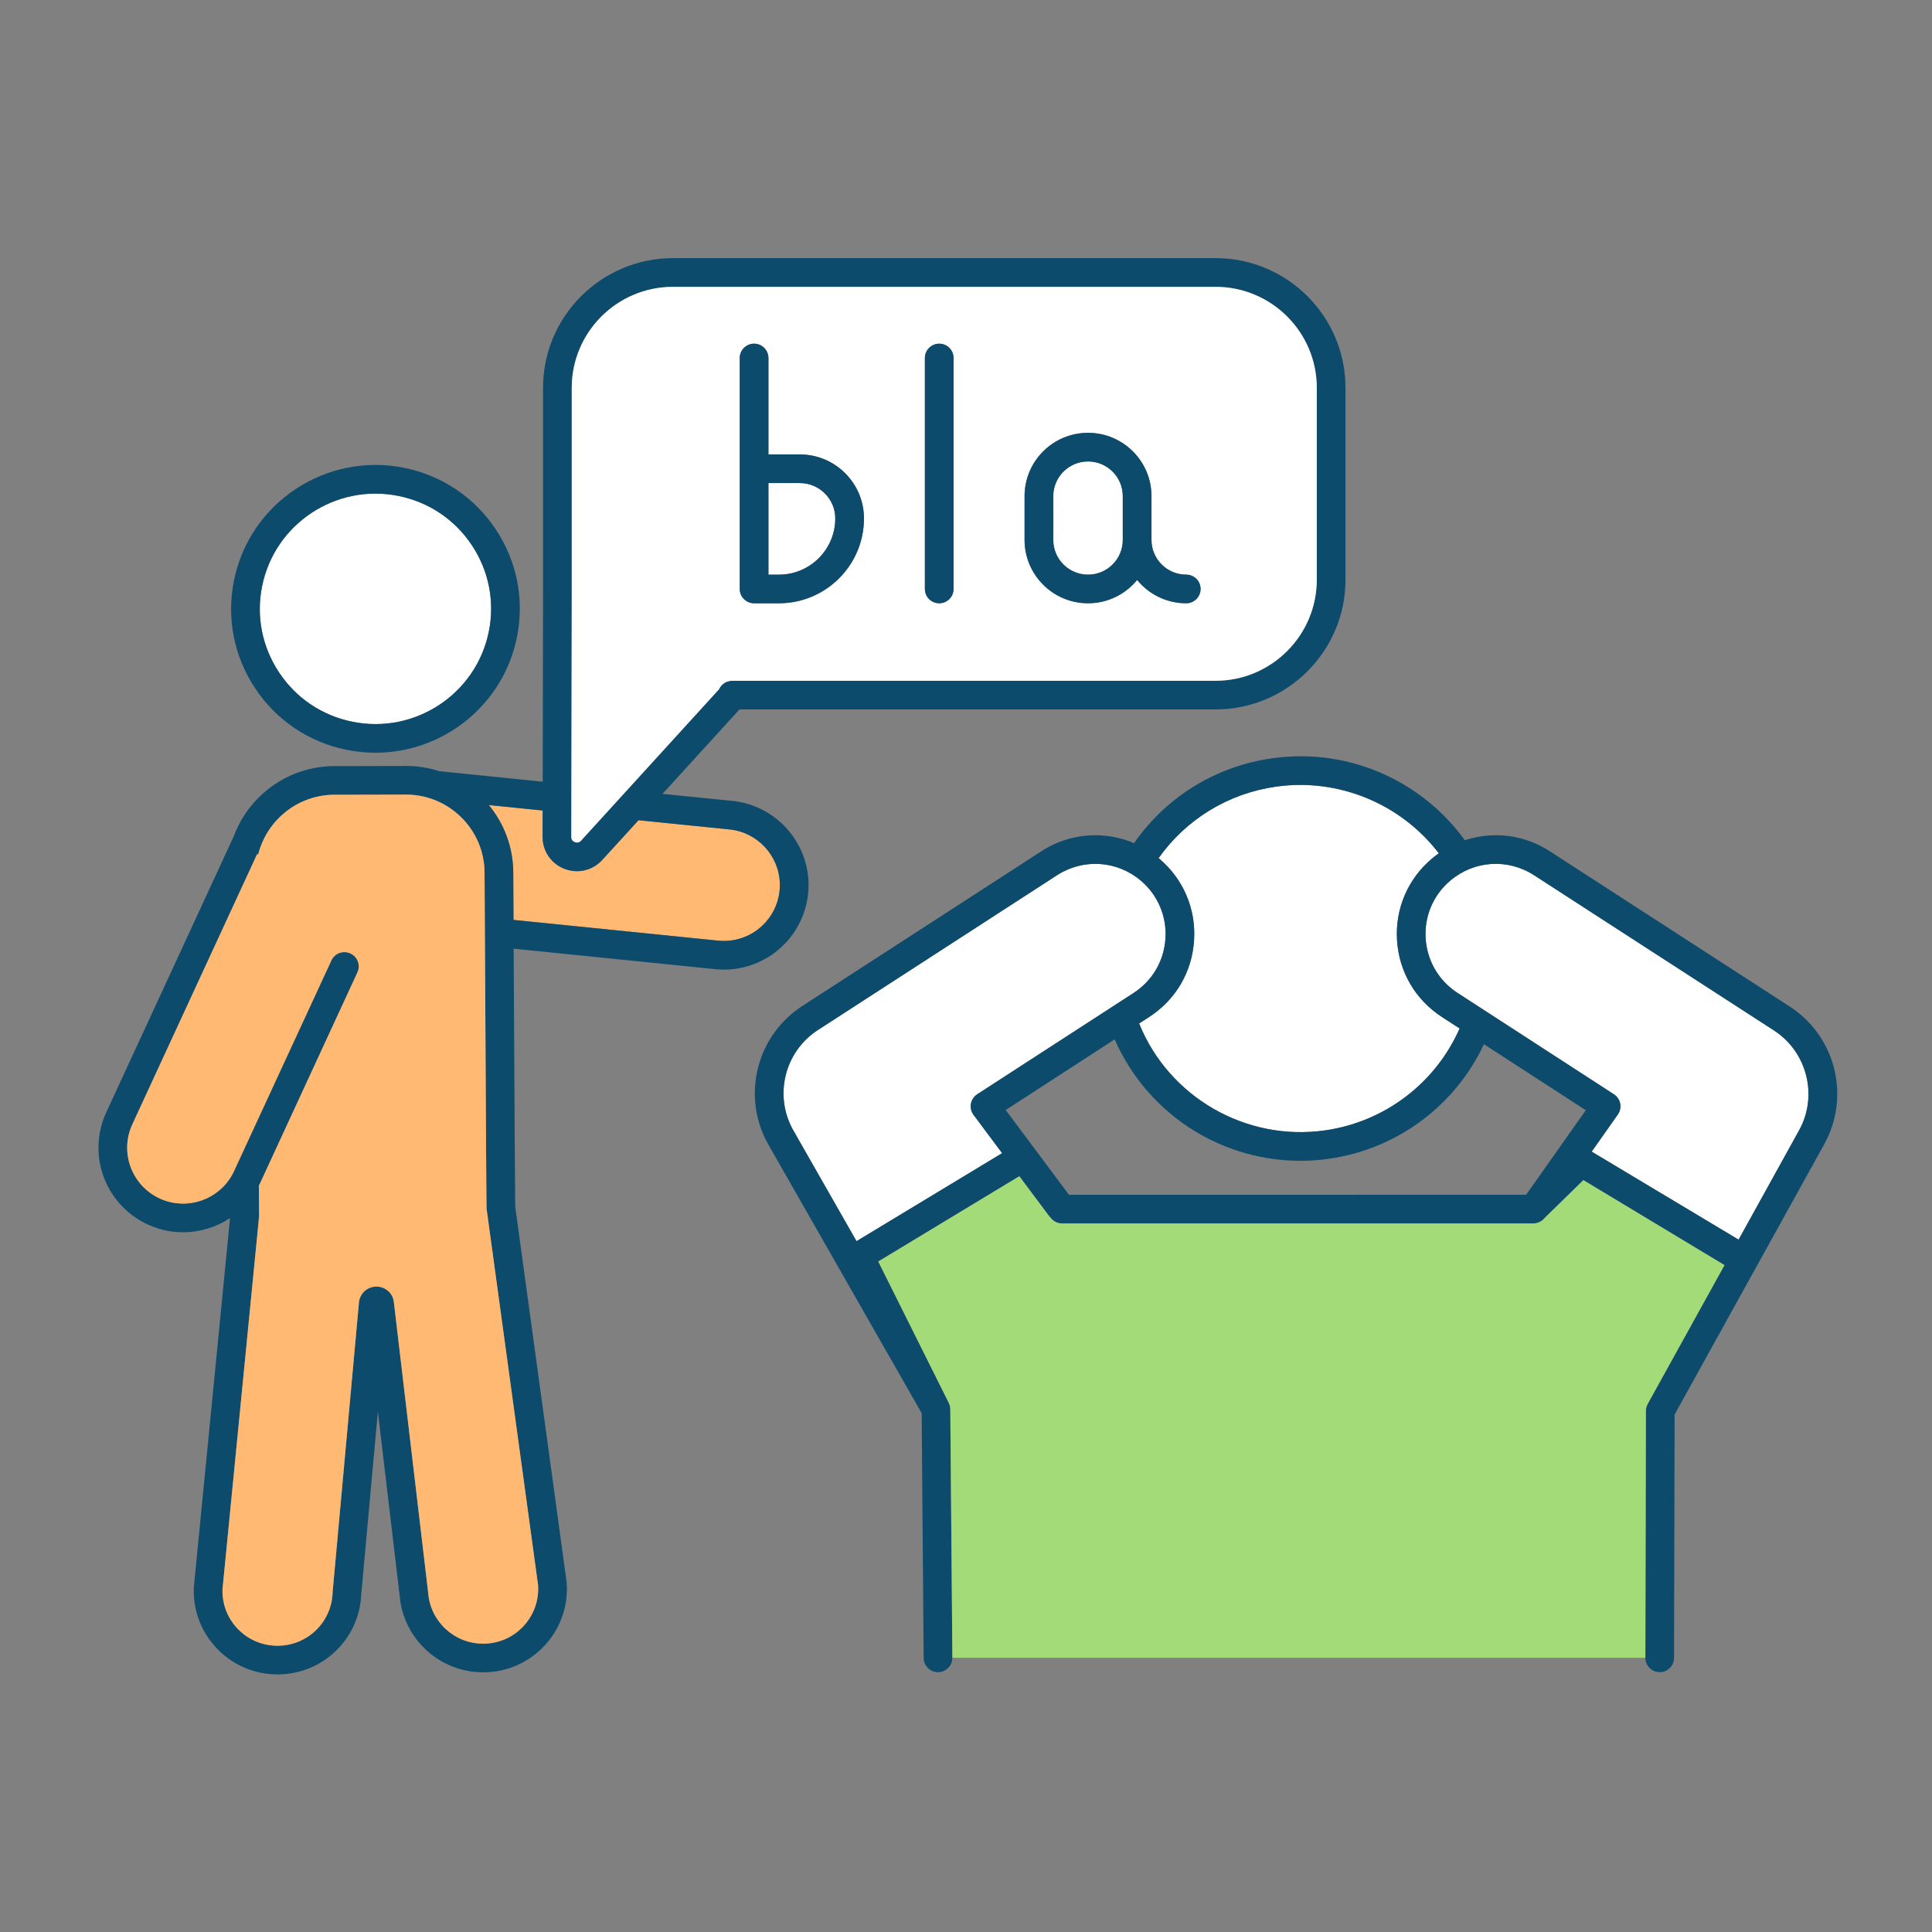 <svg xmlns="http://www.w3.org/2000/svg" xmlns:xlink="http://www.w3.org/1999/xlink" width="150" zoomAndPan="magnify" viewBox="0 0 112.5 112.5" height="150" preserveAspectRatio="xMidYMid meet" version="1.0"><rect x="0" y="0" width="112.5" height="112.5" fill="#808080" stroke="none"/><defs><clipPath id="6d90075efb"><path d="M 43.926 44.023 L 106.984 44.023 L 106.984 97.383 L 43.926 97.383 Z M 43.926 44.023 " clip-rule="nonzero"/></clipPath><clipPath id="57ebd40596"><path d="M 5.734 15.031 L 78.355 15.031 L 78.355 97.5 L 5.734 97.5 Z M 5.734 15.031 " clip-rule="nonzero"/></clipPath></defs><path fill="#ffffff" d="M 67.465 49.969 C 67.477 49.977 67.488 49.988 67.5 49.996 C 68.906 51.184 69.648 52.918 69.531 54.754 C 69.414 56.59 68.465 58.215 66.918 59.219 L 66.332 59.598 C 68.059 63.879 72.547 66.484 77.164 65.82 C 80.637 65.324 83.59 63.07 84.992 59.887 L 83.961 59.219 C 82.418 58.215 81.465 56.59 81.348 54.754 C 81.234 52.918 81.973 51.184 83.379 49.996 C 83.508 49.887 83.645 49.785 83.781 49.688 C 81.57 46.797 77.93 45.289 74.285 45.809 C 71.516 46.207 69.066 47.707 67.465 49.969 " fill-opacity="1" fill-rule="nonzero"/><path fill="#ffffff" d="M 103.305 60.008 L 89.328 50.965 C 87.801 49.977 85.848 50.102 84.461 51.273 C 83.461 52.113 82.934 53.344 83.016 54.648 C 83.102 55.953 83.777 57.105 84.871 57.816 L 93.977 63.719 C 94.168 63.844 94.301 64.039 94.344 64.262 C 94.387 64.484 94.336 64.715 94.207 64.898 L 92.684 67.059 L 101.238 72.184 L 104.762 65.816 C 105.875 63.809 105.234 61.258 103.305 60.008 " fill-opacity="1" fill-rule="nonzero"/><path fill="#ffffff" d="M 47.629 59.977 C 45.676 61.242 45.047 63.816 46.203 65.836 L 49.875 72.273 L 58.352 67.148 L 56.688 64.918 C 56.551 64.734 56.496 64.5 56.535 64.273 C 56.578 64.047 56.711 63.848 56.902 63.719 L 66.008 57.82 C 67.105 57.109 67.781 55.953 67.863 54.648 C 67.945 53.348 67.418 52.117 66.422 51.273 C 65.031 50.102 63.078 49.98 61.551 50.965 L 47.629 59.977 " fill-opacity="1" fill-rule="nonzero"/><g clip-path="url(#6d90075efb)"><path fill="#0d4b6d" d="M 104.762 65.816 L 101.238 72.184 L 92.684 67.059 L 94.207 64.898 C 94.336 64.715 94.387 64.484 94.344 64.262 C 94.301 64.039 94.168 63.844 93.977 63.719 L 84.871 57.816 C 83.777 57.105 83.102 55.953 83.016 54.648 C 82.934 53.344 83.461 52.113 84.457 51.273 C 85.848 50.102 87.801 49.977 89.328 50.965 L 103.305 60.008 C 105.23 61.258 105.871 63.809 104.762 65.816 Z M 66.422 51.273 C 67.418 52.117 67.945 53.348 67.863 54.648 C 67.781 55.953 67.105 57.109 66.008 57.82 L 56.902 63.719 C 56.711 63.848 56.578 64.047 56.535 64.273 C 56.496 64.5 56.551 64.734 56.688 64.918 L 58.352 67.148 L 49.875 72.273 L 46.203 65.836 C 45.047 63.816 45.676 61.242 47.629 59.977 L 61.551 50.965 C 63.078 49.98 65.031 50.102 66.422 51.273 Z M 83.781 49.688 C 83.645 49.785 83.508 49.887 83.379 49.996 C 81.973 51.184 81.234 52.918 81.348 54.754 C 81.465 56.59 82.418 58.215 83.961 59.219 L 84.992 59.887 C 83.59 63.07 80.637 65.324 77.164 65.82 C 72.547 66.484 68.059 63.879 66.332 59.598 L 66.918 59.219 C 68.465 58.215 69.418 56.59 69.531 54.754 C 69.648 52.918 68.906 51.184 67.5 49.996 C 67.488 49.988 67.477 49.977 67.465 49.969 C 69.066 47.707 71.516 46.207 74.285 45.809 C 77.93 45.285 81.57 46.797 83.781 49.688 Z M 60.242 66.887 L 58.562 64.637 L 64.906 60.523 C 65.871 62.727 67.508 64.609 69.582 65.871 C 71.438 67 73.57 67.594 75.73 67.594 C 76.285 67.594 76.848 67.555 77.402 67.473 C 81.355 66.906 84.734 64.383 86.41 60.805 L 92.34 64.648 L 88.867 69.57 L 62.246 69.574 Z M 106.801 62.223 C 106.426 60.73 105.508 59.445 104.215 58.609 L 90.234 49.562 C 89.191 48.887 87.98 48.57 86.738 48.648 C 86.242 48.68 85.758 48.773 85.297 48.926 C 84.121 47.301 82.551 46.004 80.723 45.145 C 78.641 44.172 76.332 43.828 74.047 44.16 C 70.781 44.625 67.902 46.41 66.035 49.098 C 65.441 48.844 64.805 48.691 64.145 48.648 C 62.898 48.57 61.688 48.887 60.641 49.566 L 46.719 58.578 C 44.023 60.324 43.156 63.875 44.75 66.664 L 53.668 82.289 L 53.785 96.543 C 53.789 97 54.16 97.371 54.617 97.371 C 54.621 97.371 54.625 97.371 54.625 97.371 C 55.086 97.367 55.457 96.992 55.453 96.535 C 55.453 96.531 55.457 96.531 55.457 96.527 L 55.336 82.059 C 55.336 81.934 55.305 81.809 55.25 81.695 L 51.141 73.457 L 59.355 68.492 L 61.039 70.746 C 61.051 70.766 61.066 70.781 61.078 70.801 L 61.219 70.957 C 61.355 71.117 61.551 71.215 61.758 71.238 C 61.789 71.242 61.816 71.242 61.848 71.242 L 89.285 71.242 C 89.316 71.242 89.348 71.238 89.375 71.238 C 89.578 71.215 89.77 71.117 89.91 70.965 L 89.953 70.914 L 92.199 68.719 L 100.414 73.668 L 95.945 81.75 C 95.875 81.871 95.84 82.012 95.84 82.152 L 95.809 96.531 C 95.809 96.535 95.809 96.535 95.809 96.535 C 95.809 96.996 96.184 97.367 96.645 97.371 C 97.105 97.371 97.48 96.996 97.48 96.535 L 97.512 82.371 L 99.129 79.445 L 106.227 66.625 C 106.969 65.277 107.176 63.715 106.801 62.223 " fill-opacity="1" fill-rule="nonzero"/></g><path fill="#a2db77" d="M 95.84 82.152 C 95.84 82.012 95.875 81.871 95.945 81.75 L 100.418 73.668 L 92.199 68.719 L 89.953 70.914 L 89.91 70.965 C 89.77 71.117 89.578 71.215 89.375 71.234 C 89.348 71.238 89.316 71.242 89.285 71.242 L 61.848 71.242 C 61.816 71.242 61.789 71.242 61.758 71.238 C 61.551 71.215 61.355 71.117 61.219 70.957 L 61.078 70.797 C 61.066 70.781 61.051 70.766 61.039 70.746 L 59.355 68.492 L 51.141 73.457 L 55.25 81.695 C 55.305 81.809 55.336 81.934 55.336 82.059 L 55.457 96.527 C 55.457 96.531 55.453 96.531 55.453 96.535 L 95.809 96.535 C 95.809 96.535 95.809 96.535 95.809 96.531 L 95.84 82.152 " fill-opacity="1" fill-rule="nonzero"/><path fill="#ffb972" d="M 42.48 48.301 L 37.18 47.762 L 35.07 50.074 C 34.684 50.504 34.148 50.73 33.598 50.73 C 33.355 50.73 33.109 50.688 32.871 50.594 C 32.094 50.293 31.594 49.562 31.594 48.73 L 31.598 47.195 L 28.465 46.879 C 29.344 47.945 29.879 49.312 29.887 50.797 C 29.891 51.75 29.895 52.676 29.902 53.566 L 41.816 54.773 C 42.75 54.871 43.68 54.559 44.367 53.922 C 45.055 53.289 45.434 52.387 45.41 51.453 C 45.367 49.82 44.105 48.465 42.48 48.301 " fill-opacity="1" fill-rule="nonzero"/><g clip-path="url(#57ebd40596)"><path fill="#0d4b6d" d="M 33.293 34.672 C 33.293 34.672 33.293 34.672 33.293 34.668 L 33.293 22.582 C 33.293 19.34 35.938 16.703 39.184 16.703 L 70.785 16.703 C 74.031 16.703 76.676 19.34 76.676 22.582 L 76.676 33.754 C 76.676 37 74.031 39.641 70.781 39.641 L 42.629 39.641 C 42.301 39.641 42 39.836 41.867 40.137 L 33.832 48.953 C 33.703 49.098 33.551 49.066 33.477 49.035 C 33.398 49.008 33.266 48.926 33.266 48.734 Z M 28.332 70.383 C 28.336 70.398 28.336 70.414 28.34 70.434 L 31.332 92.301 C 31.387 93.145 31.117 93.961 30.562 94.602 C 30.004 95.246 29.227 95.641 28.371 95.703 C 28.301 95.707 28.23 95.711 28.16 95.711 C 28.148 95.711 28.137 95.711 28.129 95.711 C 26.457 95.711 25.059 94.418 24.934 92.754 C 24.934 92.742 24.934 92.73 24.93 92.719 L 22.938 75.852 C 22.895 75.32 22.457 74.918 21.922 74.918 C 21.914 74.918 21.91 74.918 21.906 74.918 C 21.363 74.926 20.93 75.344 20.898 75.879 L 19.367 92.715 C 19.367 92.73 19.367 92.742 19.367 92.758 C 19.301 94.465 17.91 95.812 16.195 95.832 C 16.148 95.832 16.094 95.832 16.035 95.828 C 15.18 95.797 14.391 95.434 13.809 94.809 C 13.23 94.188 12.93 93.383 12.957 92.539 L 15.086 70.84 C 15.086 70.824 15.086 70.805 15.086 70.789 C 15.09 70.762 15.082 70.121 15.074 69.043 C 15.098 68.992 15.121 68.945 15.145 68.898 L 20.812 56.625 C 21.008 56.207 20.824 55.711 20.406 55.52 C 19.984 55.324 19.488 55.508 19.297 55.926 L 13.625 68.199 C 12.941 69.68 11.246 70.426 9.688 69.938 C 8.793 69.656 8.062 69.004 7.684 68.148 C 7.305 67.293 7.312 66.316 7.707 65.469 L 14.98 49.719 L 15.027 49.777 C 15.066 49.629 15.109 49.477 15.16 49.332 L 15.164 49.324 C 15.184 49.285 15.195 49.246 15.207 49.211 C 15.434 48.629 15.777 48.094 16.23 47.637 C 17.102 46.758 18.262 46.277 19.5 46.277 C 19.504 46.277 19.504 46.277 19.508 46.277 L 20.605 46.277 L 23.633 46.27 C 23.637 46.27 23.641 46.27 23.645 46.27 C 26.152 46.27 28.203 48.301 28.215 50.805 C 28.316 70.156 28.328 70.312 28.332 70.383 Z M 44.367 53.922 C 43.68 54.559 42.75 54.867 41.816 54.773 L 29.902 53.566 C 29.895 52.676 29.891 51.75 29.887 50.797 C 29.879 49.312 29.344 47.945 28.465 46.879 L 31.598 47.195 L 31.594 48.73 C 31.594 49.562 32.094 50.293 32.871 50.594 C 33.109 50.684 33.355 50.73 33.598 50.73 C 34.148 50.73 34.684 50.5 35.07 50.074 L 37.18 47.762 L 42.48 48.297 C 44.109 48.465 45.367 49.82 45.41 51.453 C 45.434 52.387 45.055 53.285 44.367 53.922 Z M 47.082 51.406 C 47.016 48.941 45.113 46.891 42.652 46.637 L 38.578 46.227 L 43.059 41.309 L 70.781 41.309 C 74.953 41.309 78.348 37.922 78.348 33.754 L 78.348 22.582 C 78.348 18.418 74.953 15.031 70.785 15.031 L 39.184 15.031 C 35.016 15.031 31.621 18.422 31.621 22.582 L 31.621 34.668 L 31.602 45.52 L 25.578 44.906 C 24.965 44.707 24.309 44.598 23.629 44.602 L 20.605 44.609 L 19.508 44.609 C 19.504 44.609 19.504 44.609 19.5 44.609 C 17.812 44.609 16.23 45.266 15.043 46.461 C 14.398 47.109 13.918 47.871 13.609 48.703 L 6.188 64.77 C 5.594 66.055 5.582 67.531 6.156 68.824 C 6.73 70.117 7.836 71.105 9.188 71.527 C 9.672 71.684 10.168 71.754 10.66 71.754 C 11.637 71.754 12.59 71.461 13.395 70.93 L 11.289 92.402 C 11.289 92.418 11.289 92.434 11.285 92.449 C 11.238 93.75 11.695 94.988 12.582 95.941 C 13.469 96.895 14.672 97.449 15.977 97.496 C 15.977 97.496 15.977 97.496 15.98 97.496 C 16.043 97.5 16.105 97.5 16.164 97.5 C 16.18 97.5 16.195 97.5 16.215 97.5 C 18.812 97.473 20.926 95.43 21.035 92.844 L 22.004 82.199 L 23.27 92.898 C 23.469 95.422 25.594 97.379 28.129 97.379 C 28.145 97.379 28.16 97.379 28.176 97.379 C 28.281 97.379 28.391 97.375 28.496 97.367 C 29.793 97.27 30.977 96.676 31.828 95.691 C 32.68 94.707 33.094 93.449 32.996 92.152 C 32.996 92.137 32.992 92.121 32.992 92.102 L 30 70.25 C 29.992 69.73 29.957 64.355 29.91 55.242 L 41.648 56.434 C 41.816 56.453 41.984 56.461 42.148 56.461 C 43.387 56.461 44.586 55.996 45.504 55.148 C 46.543 54.184 47.117 52.82 47.082 51.406 " fill-opacity="1" fill-rule="nonzero"/></g><path fill="#ffb972" d="M 28.215 50.805 C 28.203 48.305 26.152 46.27 23.645 46.27 C 23.641 46.27 23.637 46.27 23.633 46.27 L 20.605 46.277 L 19.508 46.277 C 19.504 46.277 19.504 46.277 19.5 46.277 C 18.262 46.277 17.102 46.758 16.23 47.637 C 15.777 48.094 15.434 48.629 15.207 49.211 C 15.195 49.25 15.184 49.285 15.164 49.324 L 15.16 49.332 C 15.109 49.477 15.066 49.629 15.027 49.781 L 14.98 49.719 L 7.707 65.469 C 7.312 66.316 7.305 67.297 7.684 68.148 C 8.062 69.004 8.793 69.656 9.688 69.938 C 11.246 70.426 12.941 69.68 13.625 68.199 L 19.297 55.926 C 19.488 55.508 19.984 55.324 20.402 55.52 C 20.824 55.711 21.008 56.207 20.812 56.625 L 15.145 68.898 C 15.121 68.945 15.098 68.996 15.074 69.043 C 15.082 70.121 15.09 70.762 15.086 70.789 C 15.086 70.809 15.086 70.824 15.086 70.84 L 12.957 92.539 C 12.93 93.383 13.23 94.188 13.809 94.809 C 14.391 95.434 15.18 95.797 16.035 95.828 C 16.094 95.832 16.148 95.832 16.195 95.832 C 17.91 95.812 19.301 94.465 19.367 92.758 C 19.367 92.742 19.367 92.73 19.367 92.715 L 20.898 75.879 C 20.93 75.344 21.363 74.926 21.906 74.918 C 21.91 74.918 21.914 74.918 21.922 74.918 C 22.457 74.918 22.895 75.32 22.938 75.852 L 24.93 92.719 C 24.934 92.73 24.934 92.742 24.934 92.754 C 25.059 94.418 26.457 95.711 28.129 95.711 C 28.137 95.711 28.148 95.711 28.16 95.711 C 28.23 95.711 28.301 95.707 28.371 95.703 C 29.227 95.641 30.004 95.246 30.562 94.602 C 31.113 93.961 31.387 93.145 31.332 92.301 L 28.34 70.434 C 28.336 70.414 28.332 70.398 28.332 70.383 C 28.328 70.312 28.316 70.156 28.215 50.805 " fill-opacity="1" fill-rule="nonzero"/><path fill="#ffffff" d="M 20.523 42.027 C 24.16 42.766 27.723 40.414 28.461 36.789 C 28.816 35.035 28.469 33.242 27.477 31.75 C 26.484 30.254 24.965 29.234 23.203 28.879 C 19.566 28.141 16.004 30.492 15.266 34.117 C 14.906 35.871 15.258 37.664 16.25 39.156 C 17.242 40.652 18.758 41.672 20.523 42.027 " fill-opacity="1" fill-rule="nonzero"/><path fill="#0d4b6d" d="M 15.266 34.117 C 16.004 30.492 19.566 28.141 23.203 28.879 C 24.969 29.234 26.484 30.254 27.477 31.75 C 28.469 33.242 28.82 35.031 28.461 36.789 C 27.723 40.414 24.16 42.766 20.523 42.027 C 18.758 41.672 17.242 40.652 16.25 39.156 C 15.258 37.664 14.906 35.871 15.266 34.117 Z M 20.188 43.664 C 20.75 43.777 21.312 43.832 21.867 43.832 C 25.777 43.832 29.289 41.09 30.098 37.121 C 30.547 34.93 30.109 32.691 28.871 30.828 C 27.633 28.961 25.738 27.688 23.539 27.242 C 18.996 26.32 14.551 29.258 13.629 33.781 C 13.18 35.977 13.617 38.211 14.855 40.078 C 16.094 41.945 17.988 43.219 20.188 43.664 " fill-opacity="1" fill-rule="nonzero"/><path fill="#ffffff" d="M 48.637 30.188 C 48.637 29.055 47.711 28.129 46.574 28.129 L 44.746 28.129 L 44.746 33.461 L 45.359 33.461 C 47.168 33.461 48.637 31.992 48.637 30.188 " fill-opacity="1" fill-rule="nonzero"/><path fill="#ffffff" d="M 63.355 33.461 C 64.473 33.461 65.379 32.555 65.379 31.438 L 65.379 28.891 C 65.379 27.777 64.473 26.871 63.355 26.871 C 62.238 26.871 61.332 27.777 61.332 28.891 L 61.332 31.438 C 61.332 32.555 62.238 33.461 63.355 33.461 " fill-opacity="1" fill-rule="nonzero"/><path fill="#ffffff" d="M 43.074 20.848 C 43.074 20.387 43.449 20.012 43.91 20.012 C 44.371 20.012 44.746 20.387 44.746 20.848 L 44.746 26.461 L 46.574 26.461 C 48.633 26.461 50.309 28.133 50.309 30.188 C 50.309 32.91 48.09 35.129 45.359 35.129 L 43.91 35.129 C 43.449 35.129 43.074 34.754 43.074 34.293 Z M 53.855 20.848 C 53.855 20.387 54.23 20.012 54.691 20.012 C 55.152 20.012 55.527 20.387 55.527 20.848 L 55.527 34.293 C 55.527 34.754 55.152 35.129 54.691 35.129 C 54.23 35.129 53.855 34.754 53.855 34.293 Z M 59.66 28.891 C 59.66 26.855 61.316 25.203 63.355 25.203 C 65.395 25.203 67.051 26.855 67.051 28.891 L 67.051 31.438 C 67.051 32.555 67.957 33.461 69.074 33.461 C 69.535 33.461 69.91 33.832 69.91 34.293 C 69.91 34.754 69.535 35.129 69.074 35.129 C 67.922 35.129 66.895 34.602 66.215 33.773 C 65.535 34.602 64.508 35.129 63.355 35.129 C 61.316 35.129 59.66 33.473 59.66 31.438 Z M 33.266 48.734 C 33.266 48.926 33.398 49.008 33.477 49.035 C 33.551 49.066 33.703 49.098 33.832 48.953 L 41.867 40.137 C 42 39.836 42.301 39.641 42.629 39.641 L 70.781 39.641 C 74.031 39.641 76.676 37 76.676 33.754 L 76.676 22.582 C 76.676 19.34 74.031 16.703 70.785 16.703 L 39.184 16.703 C 35.938 16.703 33.293 19.34 33.293 22.582 L 33.293 34.668 C 33.293 34.672 33.293 34.672 33.293 34.672 L 33.266 48.734 " fill-opacity="1" fill-rule="nonzero"/><path fill="#0d4b6d" d="M 44.746 28.129 L 46.574 28.129 C 47.711 28.129 48.637 29.055 48.637 30.188 C 48.637 31.992 47.168 33.461 45.359 33.461 L 44.746 33.461 Z M 43.91 35.129 L 45.359 35.129 C 48.09 35.129 50.309 32.91 50.309 30.188 C 50.309 28.133 48.633 26.461 46.574 26.461 L 44.746 26.461 L 44.746 20.848 C 44.746 20.387 44.371 20.012 43.91 20.012 C 43.449 20.012 43.074 20.387 43.074 20.848 L 43.074 34.293 C 43.074 34.754 43.449 35.129 43.91 35.129 " fill-opacity="1" fill-rule="nonzero"/><path fill="#0d4b6d" d="M 61.332 28.891 C 61.332 27.777 62.238 26.871 63.355 26.871 C 64.473 26.871 65.379 27.777 65.379 28.891 L 65.379 31.441 C 65.379 32.555 64.473 33.461 63.355 33.461 C 62.238 33.461 61.332 32.555 61.332 31.441 Z M 63.355 35.129 C 64.508 35.129 65.535 34.602 66.215 33.773 C 66.895 34.602 67.922 35.129 69.074 35.129 C 69.535 35.129 69.91 34.754 69.91 34.293 C 69.91 33.832 69.535 33.461 69.074 33.461 C 67.957 33.461 67.051 32.555 67.051 31.441 L 67.051 28.891 C 67.051 26.855 65.395 25.203 63.355 25.203 C 61.316 25.203 59.66 26.855 59.66 28.891 L 59.66 31.441 C 59.66 33.473 61.316 35.129 63.355 35.129 " fill-opacity="1" fill-rule="nonzero"/><path fill="#0d4b6d" d="M 54.691 35.129 C 55.152 35.129 55.527 34.754 55.527 34.293 L 55.527 20.848 C 55.527 20.387 55.152 20.012 54.691 20.012 C 54.227 20.012 53.855 20.387 53.855 20.848 L 53.855 34.293 C 53.855 34.754 54.227 35.129 54.691 35.129 " fill-opacity="1" fill-rule="nonzero"/></svg>
